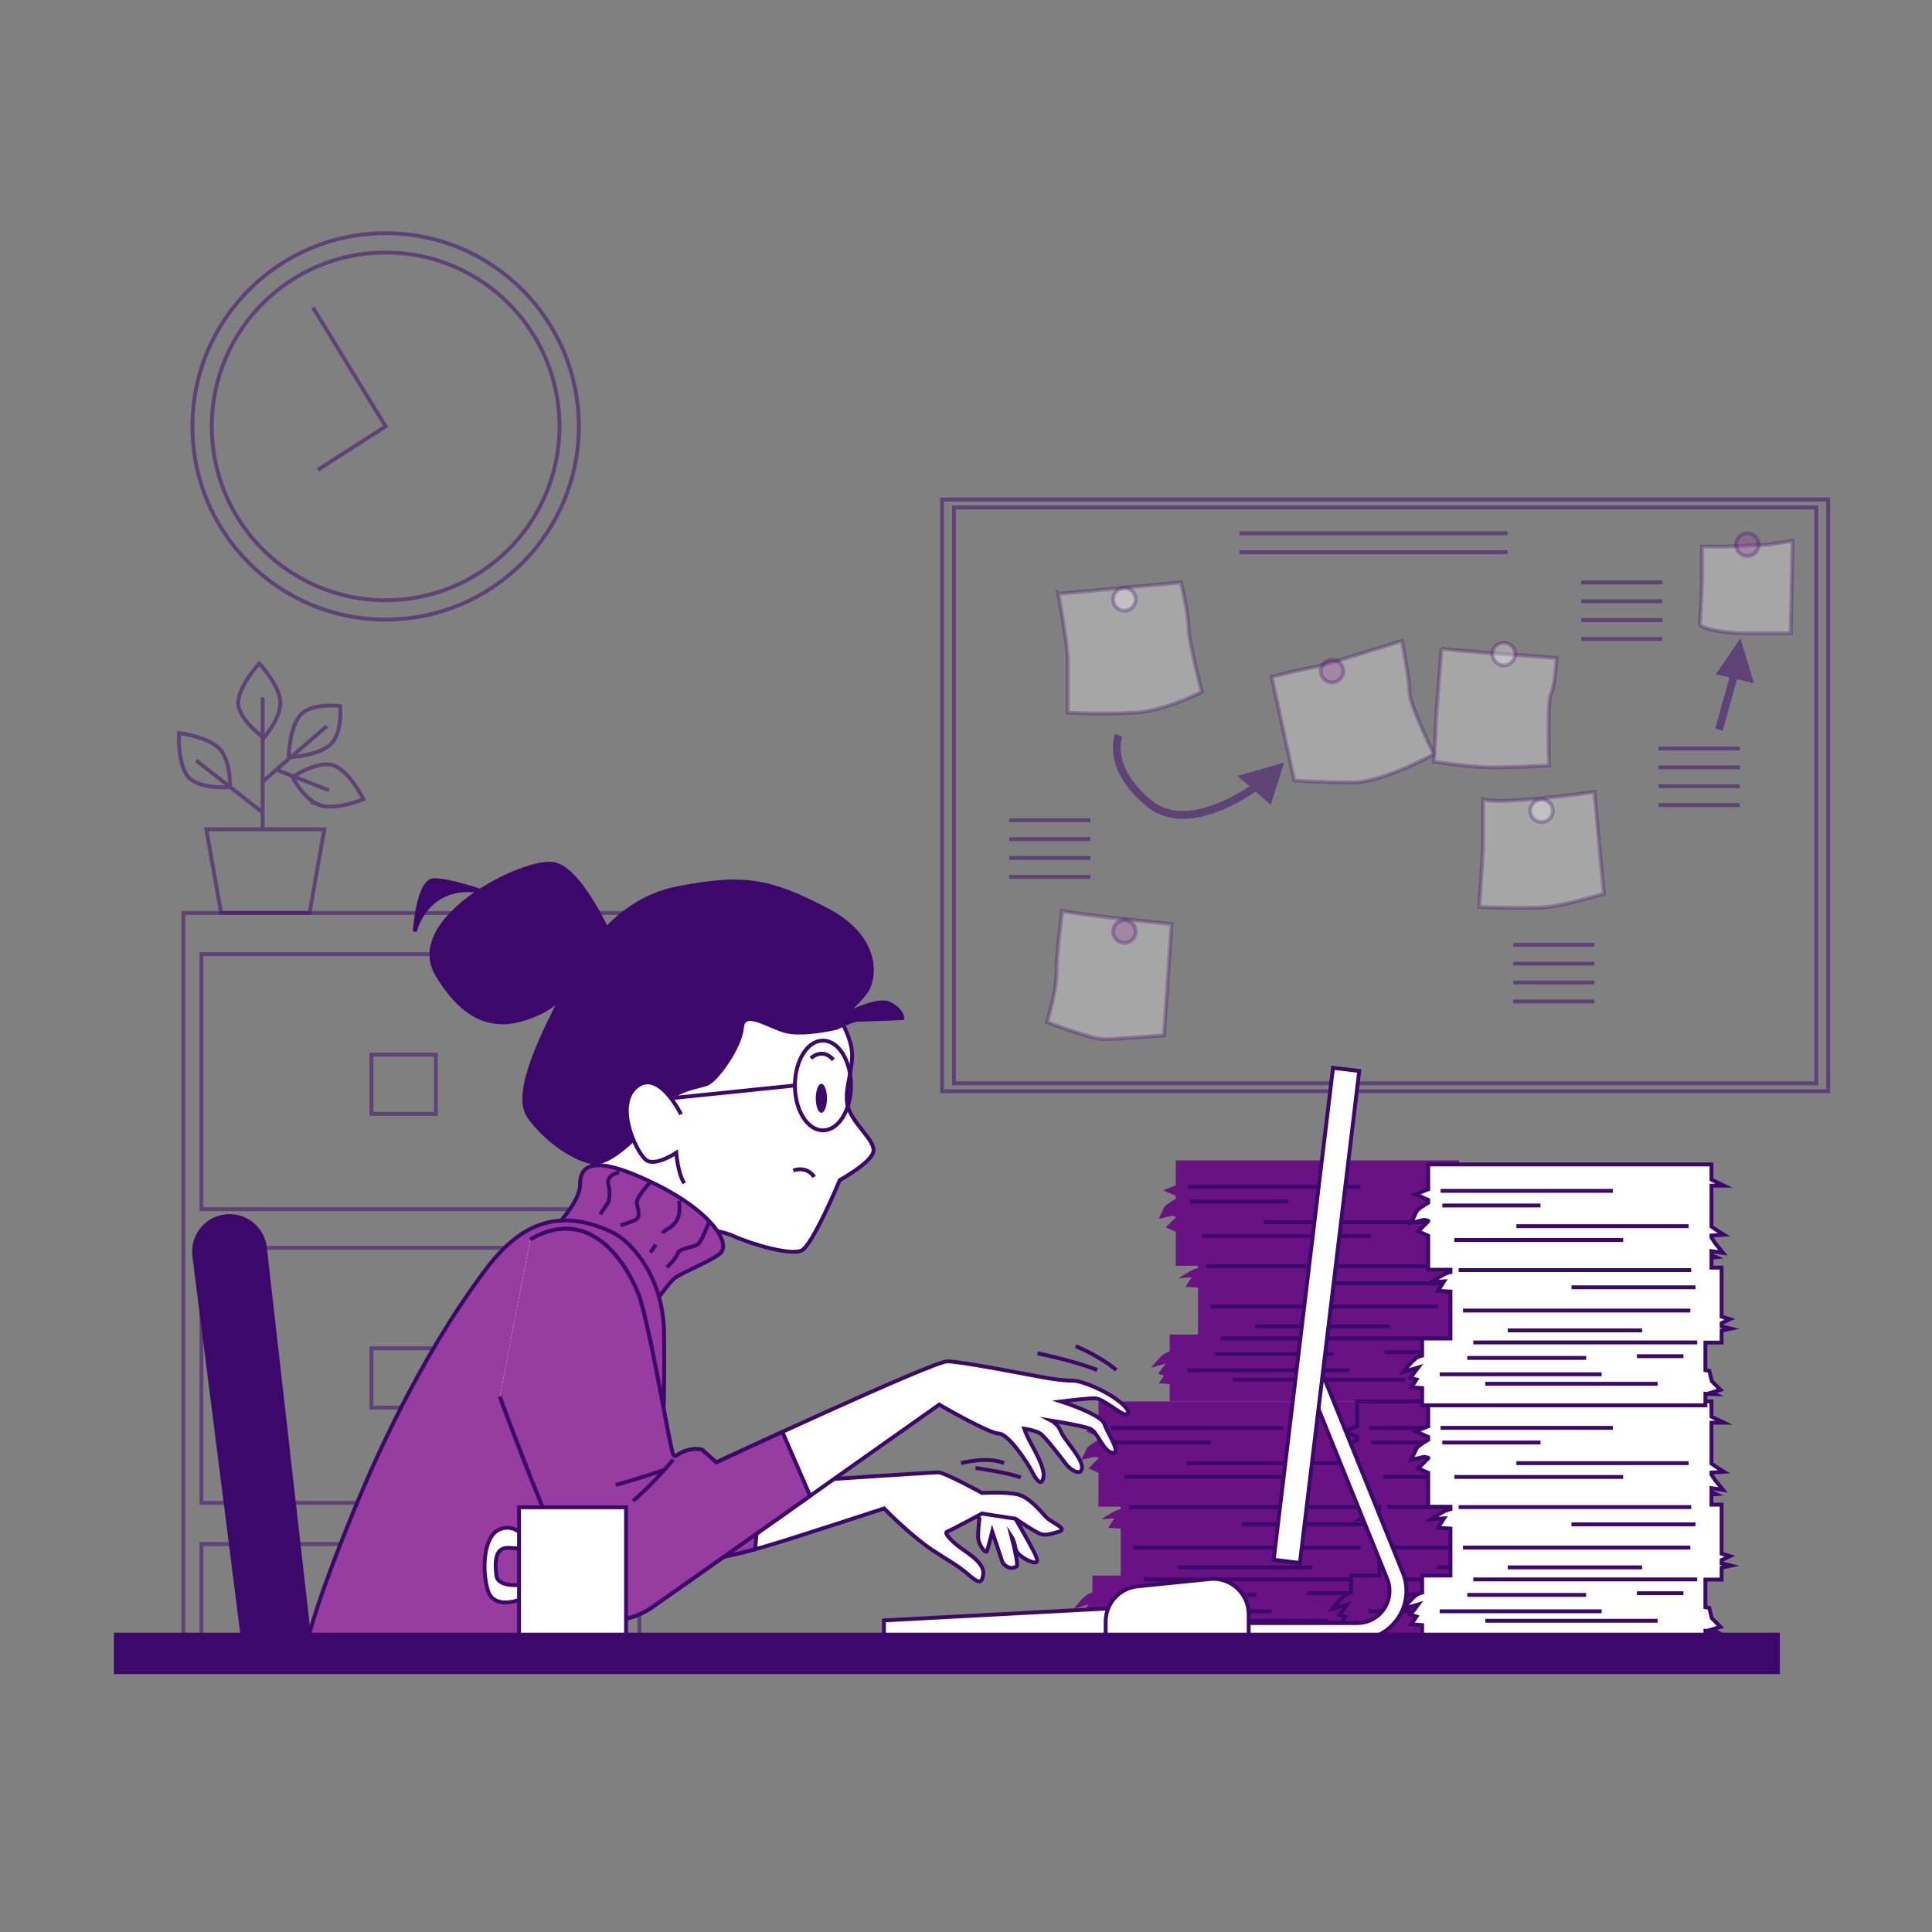 <?xml version="1.0" encoding="UTF-8"?>
<svg xmlns="http://www.w3.org/2000/svg" version="1.1" viewBox="0 0 500 500">
  <rect x="0" y="0" width="500" height="500" fill="#808080" stroke="none"/>
  <!-- Generator: Adobe Illustrator 29.5.1, SVG Export Plug-In . SVG Version: 2.1.0 Build 141)  -->
  <g id="Background_Simple" style="display: none;">
    <g>
      <path d="M72.5,427.56h378.54c6.21-7.43,42.36-54.45,26.16-125.91-17.69-78.04-28.1-79.08-106.14-127.99-78.04-48.91-105.1-90.53-194.59-57.23-89.49,33.3-92.61,95.73-88.45,145.68,4.16,49.95-53.07,88.45-56.19,119.67-2.51,25.06,19.13,41.39,40.68,45.79Z" style="fill: #973ca1;"/>
      <path d="M72.5,427.56h378.54c6.21-7.43,42.36-54.45,26.16-125.91-17.69-78.04-28.1-79.08-106.14-127.99-78.04-48.91-105.1-90.53-194.59-57.23-89.49,33.3-92.61,95.73-88.45,145.68,4.16,49.95-53.07,88.45-56.19,119.67-2.51,25.06,19.13,41.39,40.68,45.79Z" style="fill: #fff; opacity: .7;"/>
    </g>
  </g>
  <g id="Clock">
    <g style="opacity: .5;">
      <circle cx="99.8" cy="110.35" r="50" style="fill: none; stroke: #3c086c; stroke-miterlimit: 10;"/>
      <circle cx="99.8" cy="110.35" r="45" style="fill: none; stroke: #3c086c; stroke-miterlimit: 10;"/>
      <polyline points="82.29 121.58 99.8 110.35 80.99 79.57" style="fill: none; stroke: #3c086c; stroke-miterlimit: 10;"/>
    </g>
  </g>
  <g id="File_Cabinet">
    <g style="opacity: .5;">
      <rect x="47.47" y="236.28" width="118" height="190.67" style="fill: none; stroke: #3c086c; stroke-miterlimit: 10;"/>
      <g>
        <rect x="52.13" y="246.94" width="108.67" height="66" style="fill: none; stroke: #3c086c; stroke-miterlimit: 10;"/>
        <rect x="96.13" y="272.94" width="16.67" height="15.33" style="fill: none; stroke: #3c086c; stroke-miterlimit: 10;"/>
      </g>
      <g>
        <rect x="52.13" y="322.94" width="108.67" height="66" style="fill: none; stroke: #3c086c; stroke-miterlimit: 10;"/>
        <rect x="96.13" y="348.94" width="16.67" height="15.33" style="fill: none; stroke: #3c086c; stroke-miterlimit: 10;"/>
      </g>
      <rect x="52.13" y="399.61" width="108.67" height="26.67" style="fill: none; stroke: #3c086c; stroke-miterlimit: 10;"/>
    </g>
    <g style="opacity: .5;">
      <polygon points="83.94 214.63 53.39 214.63 57.21 236.22 80.12 236.22 83.94 214.63" style="fill: none; stroke: #3c086c; stroke-miterlimit: 10;"/>
      <path d="M72.55,181.89c0,4.35-4.3,9.03-4.3,9.03,0,0-6.59-4.68-6.59-9.03s5.45-10.18,5.45-10.18c0,0,5.45,5.82,5.45,10.18Z" style="fill: none; stroke: #3c086c; stroke-miterlimit: 10;"/>
      <path d="M57.03,194.03c2.79,3.34,2.49,9.69,2.49,9.69,0,0-8.06.64-10.85-2.71s-2.34-11.3-2.34-11.3c0,0,7.91.98,10.71,4.32Z" style="fill: none; stroke: #3c086c; stroke-miterlimit: 10;"/>
      <path d="M77.88,184.9c3.03-3.13,10.15-2.15,10.15-2.15,0,0,.71,6.61-2.33,9.74-3.03,3.13-11,3.52-11,3.52,0,0,.14-7.97,3.17-11.1Z" style="fill: none; stroke: #3c086c; stroke-miterlimit: 10;"/>
      <path d="M82.61,208.32c-4.07-1.55-6.92-7.23-6.92-7.23,0,0,6.71-4.51,10.78-2.96,4.07,1.55,7.58,8.71,7.58,8.71,0,0-7.38,3.03-11.45,1.48Z" style="fill: none; stroke: #3c086c; stroke-miterlimit: 10;"/>
      <line x1="67.96" y1="214.29" x2="67.96" y2="180.45" style="fill: none; stroke: #3c086c; stroke-miterlimit: 10;"/>
      <line x1="67.67" y1="202.53" x2="84.59" y2="187.91" style="fill: none; stroke: #3c086c; stroke-miterlimit: 10;"/>
      <line x1="67.96" y1="210.27" x2="50.76" y2="196.8" style="fill: none; stroke: #3c086c; stroke-miterlimit: 10;"/>
      <line x1="71.97" y1="199.38" x2="85.16" y2="204.54" style="fill: none; stroke: #3c086c; stroke-miterlimit: 10;"/>
    </g>
  </g>
  <g id="Board">
    <g>
      <rect x="243.8" y="129.27" width="229.33" height="153.14" style="fill: none; opacity: .5; stroke: #3c086c; stroke-miterlimit: 10;"/>
      <rect x="246.88" y="131.33" width="223.18" height="149.03" style="fill: none; opacity: .5; stroke: #3c086c; stroke-miterlimit: 10;"/>
      <path d="M273.89,153.65s2.44,13.19,2.44,17.1v13.68s9.77.49,17.59,0c7.82-.49,17.1-5.37,17.1-5.37,0,0-3.42-13.19-3.42-16.61s-1.95-11.72-1.95-11.72l-31.75,2.93Z" style="fill: #fff; opacity: .3; stroke: #3c086c; stroke-miterlimit: 10;"/>
      <path d="M274.87,235.72s-1.47,11.24-1.47,16.12-2.44,12.7-2.44,12.7c0,0,11.72,4.4,14.66,4.4s15.63-.98,15.63-.98l1.95-28.82s-24.43-2.44-28.33-3.42Z" style="fill: #fff; opacity: .3; stroke: #3c086c; stroke-miterlimit: 10;"/>
      <path d="M329.1,175.14l5.86,26.87s7.33.49,15.14.49,21.01-7.33,21.01-7.33c0,0-6.35-12.7-6.35-16.12s-1.95-13.19-1.95-13.19c0,0-20.03,6.35-22.96,6.84s-10.75,2.44-10.75,2.44Z" style="fill: #fff; opacity: .3; stroke: #3c086c; stroke-miterlimit: 10;"/>
      <path d="M373.06,167.82s-1.47,17.59-1.47,19.54-.49,9.77-.49,9.77c0,0,9.77,1.47,15.14,1.47s14.66-.49,14.66-.49c0,0-.49-17.1.49-18.56.98-1.47,1.47-9.28,1.47-9.28,0,0-27.85-1.95-29.8-2.44Z" style="fill: #fff; opacity: .3; stroke: #3c086c; stroke-miterlimit: 10;"/>
      <path d="M383.81,206.9v11.72c0,1.95-.98,16.12-.98,16.12,0,0,12.7.49,17.59,0,4.89-.49,14.66-3.42,14.66-3.42l-1.47-15.63-.98-10.75s-23.45,3.42-28.82,1.95Z" style="fill: #fff; opacity: .3; stroke: #3c086c; stroke-miterlimit: 10;"/>
      <path d="M457.58,140.95l-11.24.49h-5.86v8.3c0,2.44-.49,10.26-.49,11.72s7.82,2.44,11.24,2.44h12.21l.49-23.94-6.35.98Z" style="fill: #fff; opacity: .3; stroke: #3c086c; stroke-miterlimit: 10;"/>
      <g style="opacity: .5;">
        <line x1="429.24" y1="193.71" x2="450.25" y2="193.71" style="fill: none; stroke: #3c086c; stroke-miterlimit: 10;"/>
        <line x1="429.24" y1="198.59" x2="450.25" y2="198.59" style="fill: none; stroke: #3c086c; stroke-miterlimit: 10;"/>
        <line x1="429.24" y1="203.48" x2="450.25" y2="203.48" style="fill: none; stroke: #3c086c; stroke-miterlimit: 10;"/>
        <line x1="429.24" y1="208.36" x2="450.25" y2="208.36" style="fill: none; stroke: #3c086c; stroke-miterlimit: 10;"/>
      </g>
      <g style="opacity: .5;">
        <line x1="320.79" y1="138.02" x2="390.16" y2="138.02" style="fill: none; stroke: #3c086c; stroke-miterlimit: 10;"/>
        <line x1="320.79" y1="142.9" x2="390.16" y2="142.9" style="fill: none; stroke: #3c086c; stroke-miterlimit: 10;"/>
      </g>
      <g style="opacity: .5;">
        <line x1="391.63" y1="244.51" x2="412.63" y2="244.51" style="fill: none; stroke: #3c086c; stroke-miterlimit: 10;"/>
        <line x1="391.63" y1="249.4" x2="412.63" y2="249.4" style="fill: none; stroke: #3c086c; stroke-miterlimit: 10;"/>
        <line x1="391.63" y1="254.28" x2="412.63" y2="254.28" style="fill: none; stroke: #3c086c; stroke-miterlimit: 10;"/>
        <line x1="391.63" y1="259.17" x2="412.63" y2="259.17" style="fill: none; stroke: #3c086c; stroke-miterlimit: 10;"/>
      </g>
      <g style="opacity: .5;">
        <line x1="261.19" y1="212.27" x2="282.2" y2="212.27" style="fill: none; stroke: #3c086c; stroke-miterlimit: 10;"/>
        <line x1="261.19" y1="217.16" x2="282.2" y2="217.16" style="fill: none; stroke: #3c086c; stroke-miterlimit: 10;"/>
        <line x1="261.19" y1="222.04" x2="282.2" y2="222.04" style="fill: none; stroke: #3c086c; stroke-miterlimit: 10;"/>
        <line x1="261.19" y1="226.93" x2="282.2" y2="226.93" style="fill: none; stroke: #3c086c; stroke-miterlimit: 10;"/>
      </g>
      <g style="opacity: .5;">
        <line x1="409.21" y1="150.72" x2="430.22" y2="150.72" style="fill: none; stroke: #3c086c; stroke-miterlimit: 10;"/>
        <line x1="409.21" y1="155.6" x2="430.22" y2="155.6" style="fill: none; stroke: #3c086c; stroke-miterlimit: 10;"/>
        <line x1="409.21" y1="160.49" x2="430.22" y2="160.49" style="fill: none; stroke: #3c086c; stroke-miterlimit: 10;"/>
        <line x1="409.21" y1="165.37" x2="430.22" y2="165.37" style="fill: none; stroke: #3c086c; stroke-miterlimit: 10;"/>
      </g>
      <path d="M332.3,197.37l-12.04,3.44,3.1,2.69c-5.63,3.71-17.56,10.06-25.37,3.61-10.47-8.65-7.65-16.13-7.53-16.44l-.93-.38-.92-.38c-.15.37-3.57,9.1,8.1,18.74,2.86,2.37,6.13,3.27,9.45,3.27,7.29,0,14.81-4.34,18.78-7.04l3.92,3.4,3.44-10.89Z" style="fill: #3c086c; opacity: .5;"/>
      <polygon points="453.91 176.81 450.43 165.21 444.05 174.49 447.59 175.32 443.91 188.55 445.84 189.09 449.54 175.78 453.91 176.81" style="fill: #3c086c; opacity: .5;"/>
      <path d="M293.92,155.11c0-1.62-1.31-2.93-2.93-2.93s-2.93,1.31-2.93,2.93,1.31,2.93,2.93,2.93,2.93-1.31,2.93-2.93Z" style="fill: #fff; opacity: .3; stroke: #3c086c; stroke-miterlimit: 10;"/>
      <path d="M347.66,173.68c0-1.62-1.31-2.93-2.93-2.93s-2.93,1.31-2.93,2.93,1.31,2.93,2.93,2.93,2.93-1.31,2.93-2.93Z" style="fill: #973ca1; opacity: .3; stroke: #3c086c; stroke-miterlimit: 10;"/>
      <circle cx="389.18" cy="169.28" r="2.93" style="fill: #fff; opacity: .3; stroke: #3c086c; stroke-miterlimit: 10;"/>
      <circle cx="398.95" cy="209.83" r="2.93" style="fill: #fff; opacity: .3; stroke: #3c086c; stroke-miterlimit: 10;"/>
      <path d="M293.92,241.09c0-1.62-1.31-2.93-2.93-2.93s-2.93,1.31-2.93,2.93,1.31,2.93,2.93,2.93,2.93-1.31,2.93-2.93Z" style="fill: #973ca1; opacity: .3; stroke: #3c086c; stroke-miterlimit: 10;"/>
      <path d="M455.13,140.95c0-1.62-1.31-2.93-2.93-2.93s-2.93,1.31-2.93,2.93,1.31,2.93,2.93,2.93,2.93-1.31,2.93-2.93Z" style="fill: #973ca1; opacity: .3; stroke: #3c086c; stroke-miterlimit: 10;"/>
    </g>
  </g>
  <g id="Papers">
    <g>
      <g>
        <path d="M360.22,408.78v-3.09l2.38-.5-2.38-.59v-.85l2.15-1.01-2.15-.65v-12.69h-2.62v-2.61l1.21-.1-1.21-.57v-.99l2.99.44-2.01-2.45-.98-1.48v-.55l3.21-.2s-1.82-1.11-3.21-2.11v-10.59h3.21s-1.78-.84-3.21-1.56v-3.94h-73.31v6.42l-3.26,1.31,3.26,1.45v.75c-1.01.58-2.73,1.64-3.04,2.26-.45.89-1.34,2.9-1.34,2.9,0,0,2.23-.45,2.9-.67.55-.18,1.25.09,1.48.19v.12l-2.59,2.59,2.59,1.14v8.79h5.76v.62c-.41.1-.84.23-1.22.38-1.11.45-3.79,2.23-3.79,2.23l3.34-.22-1.56,2.45,3.23.2v12.15h-7.33v4.42c-.44.09-.95.26-1.47.61-.44.29-.94.77-1.43,1.29-1,1.06-1.91,2.28-1.91,2.28l3.79-1.11-2.01,2.67,1.56.45-1.34,2.01,2.81.2v4.47h73.31v-2.99c1.63.07,2.56.1,2.56.1l-.89-.45,2.23-.67-2.23-2.23-.67-2.67s-.41-.06-1-.17v-7.16h4.19Z" style="fill: #681284;"/>
        <line x1="287.49" y1="369.53" x2="332.06" y2="369.53" style="fill: none; stroke: #3c086c; stroke-miterlimit: 10;"/>
        <line x1="287.94" y1="373.32" x2="313.34" y2="373.32" style="fill: none; stroke: #3c086c; stroke-miterlimit: 10;"/>
        <line x1="351.68" y1="378.66" x2="307.1" y2="378.66" style="fill: none; stroke: #3c086c; stroke-miterlimit: 10;"/>
        <line x1="292.17" y1="390.03" x2="352.35" y2="390.03" style="fill: none; stroke: #3c086c; stroke-miterlimit: 10;"/>
        <line x1="291.06" y1="382.23" x2="334.74" y2="382.23" style="fill: none; stroke: #3c086c; stroke-miterlimit: 10;"/>
        <line x1="353.46" y1="394.49" x2="321.37" y2="394.49" style="fill: none; stroke: #3c086c; stroke-miterlimit: 10;"/>
        <line x1="352.12" y1="400.51" x2="293.29" y2="400.51" style="fill: none; stroke: #3c086c; stroke-miterlimit: 10;"/>
        <line x1="304.87" y1="405.63" x2="339.64" y2="405.63" style="fill: none; stroke: #3c086c; stroke-miterlimit: 10;"/>
        <line x1="353.91" y1="408.75" x2="295.96" y2="408.75" style="fill: none; stroke: #3c086c; stroke-miterlimit: 10;"/>
        <line x1="287.27" y1="417" x2="329.17" y2="417" style="fill: none; stroke: #3c086c; stroke-miterlimit: 10;"/>
        <line x1="325.16" y1="412.76" x2="294.4" y2="412.76" style="fill: none; stroke: #3c086c; stroke-miterlimit: 10;"/>
        <line x1="299.08" y1="419.45" x2="343.65" y2="419.45" style="fill: none; stroke: #3c086c; stroke-miterlimit: 10;"/>
        <line x1="350.34" y1="412.32" x2="338.3" y2="412.32" style="fill: none; stroke: #3c086c; stroke-miterlimit: 10;"/>
      </g>
      <g>
        <path d="M380.22,346.41v-3.09l2.38-.5-2.38-.59v-.85l2.15-1.01-2.15-.65v-12.69h-2.62v-2.61l1.21-.1-1.21-.57v-.99l2.99.44-2.01-2.45-.98-1.48v-.55l3.21-.2s-1.82-1.11-3.21-2.11v-10.59h3.21s-1.78-.84-3.21-1.56v-3.94h-73.31v6.42l-3.26,1.31,3.26,1.45v.75c-1.01.58-2.73,1.64-3.04,2.26-.45.89-1.34,2.9-1.34,2.9,0,0,2.23-.45,2.9-.67.55-.18,1.25.09,1.48.19v.12l-2.59,2.59,2.59,1.14v8.79h5.76v.62c-.41.1-.84.23-1.22.38-1.11.45-3.79,2.23-3.79,2.23l3.34-.22-1.56,2.45,3.23.2v12.15h-7.33v4.42c-.44.09-.95.26-1.47.61-.44.29-.94.77-1.43,1.29-1,1.06-1.91,2.28-1.91,2.28l3.79-1.11-2.01,2.67,1.56.45-1.34,2.01,2.81.2v4.47h73.31v-2.99c1.63.07,2.56.1,2.56.1l-.89-.45,2.23-.67-2.23-2.23-.67-2.67s-.41-.06-1-.17v-7.16h4.19Z" style="fill: #681284;"/>
        <line x1="307.49" y1="307.16" x2="352.06" y2="307.16" style="fill: none; stroke: #3c086c; stroke-miterlimit: 10;"/>
        <line x1="307.94" y1="310.95" x2="333.34" y2="310.95" style="fill: none; stroke: #3c086c; stroke-miterlimit: 10;"/>
        <line x1="371.68" y1="316.3" x2="327.1" y2="316.3" style="fill: none; stroke: #3c086c; stroke-miterlimit: 10;"/>
        <line x1="312.17" y1="327.66" x2="372.35" y2="327.66" style="fill: none; stroke: #3c086c; stroke-miterlimit: 10;"/>
        <line x1="311.06" y1="319.86" x2="354.74" y2="319.86" style="fill: none; stroke: #3c086c; stroke-miterlimit: 10;"/>
        <line x1="373.46" y1="332.12" x2="341.37" y2="332.12" style="fill: none; stroke: #3c086c; stroke-miterlimit: 10;"/>
        <line x1="372.12" y1="338.14" x2="313.29" y2="338.14" style="fill: none; stroke: #3c086c; stroke-miterlimit: 10;"/>
        <line x1="324.87" y1="343.26" x2="359.64" y2="343.26" style="fill: none; stroke: #3c086c; stroke-miterlimit: 10;"/>
        <line x1="373.91" y1="346.38" x2="315.96" y2="346.38" style="fill: none; stroke: #3c086c; stroke-miterlimit: 10;"/>
        <line x1="307.27" y1="354.63" x2="349.17" y2="354.63" style="fill: none; stroke: #3c086c; stroke-miterlimit: 10;"/>
        <line x1="345.16" y1="350.4" x2="314.4" y2="350.4" style="fill: none; stroke: #3c086c; stroke-miterlimit: 10;"/>
        <line x1="319.08" y1="357.08" x2="363.65" y2="357.08" style="fill: none; stroke: #3c086c; stroke-miterlimit: 10;"/>
        <line x1="370.34" y1="349.95" x2="358.3" y2="349.95" style="fill: none; stroke: #3c086c; stroke-miterlimit: 10;"/>
      </g>
    </g>
    <g>
      <path d="M427.15,408.78v-3.09l2.38-.5-2.38-.59v-.85l2.15-1.01-2.15-.65v-12.69h-2.62v-2.61l1.21-.1-1.21-.57v-.99l2.99.44-2.01-2.45-.98-1.48v-.55l3.21-.2s-1.82-1.11-3.21-2.11v-10.59h3.21s-1.78-.84-3.21-1.56v-3.94h-73.31v6.42l-3.26,1.31,3.26,1.45v.75c-1.01.58-2.73,1.64-3.04,2.26-.45.89-1.34,2.9-1.34,2.9,0,0,2.23-.45,2.9-.67.55-.18,1.25.09,1.48.19v.12l-2.59,2.59,2.59,1.14v8.79h5.76v.62c-.41.1-.84.23-1.22.38-1.11.45-3.79,2.23-3.79,2.23l3.34-.22-1.56,2.45,3.23.2v12.15h-7.33v4.42c-.44.09-.95.26-1.47.61-.44.29-.94.77-1.43,1.29-1,1.06-1.91,2.28-1.91,2.28l3.79-1.11-2.01,2.67,1.56.45-1.34,2.01,2.81.2v4.47h73.31v-2.99c1.63.07,2.56.1,2.56.1l-.89-.45,2.23-.67-2.23-2.23-.67-2.67s-.41-.06-1-.17v-7.16h4.19Z" style="fill: #681284; stroke: #3c086c; stroke-miterlimit: 10;"/>
      <line x1="354.42" y1="369.53" x2="399" y2="369.53" style="fill: none; stroke: #3c086c; stroke-miterlimit: 10;"/>
      <line x1="354.87" y1="373.32" x2="380.28" y2="373.32" style="fill: none; stroke: #3c086c; stroke-miterlimit: 10;"/>
      <line x1="418.61" y1="378.66" x2="374.04" y2="378.66" style="fill: none; stroke: #3c086c; stroke-miterlimit: 10;"/>
      <line x1="359.11" y1="390.03" x2="419.28" y2="390.03" style="fill: none; stroke: #3c086c; stroke-miterlimit: 10;"/>
      <line x1="357.99" y1="382.23" x2="401.67" y2="382.23" style="fill: none; stroke: #3c086c; stroke-miterlimit: 10;"/>
      <line x1="420.39" y1="394.49" x2="388.3" y2="394.49" style="fill: none; stroke: #3c086c; stroke-miterlimit: 10;"/>
      <line x1="419.06" y1="400.51" x2="360.22" y2="400.51" style="fill: none; stroke: #3c086c; stroke-miterlimit: 10;"/>
      <line x1="371.81" y1="405.63" x2="406.58" y2="405.63" style="fill: none; stroke: #3c086c; stroke-miterlimit: 10;"/>
      <line x1="420.84" y1="408.75" x2="362.89" y2="408.75" style="fill: none; stroke: #3c086c; stroke-miterlimit: 10;"/>
      <line x1="354.2" y1="417" x2="396.1" y2="417" style="fill: none; stroke: #3c086c; stroke-miterlimit: 10;"/>
      <line x1="392.09" y1="412.76" x2="361.33" y2="412.76" style="fill: none; stroke: #3c086c; stroke-miterlimit: 10;"/>
      <line x1="366.01" y1="419.45" x2="410.59" y2="419.45" style="fill: none; stroke: #3c086c; stroke-miterlimit: 10;"/>
      <line x1="417.27" y1="412.32" x2="405.24" y2="412.32" style="fill: none; stroke: #3c086c; stroke-miterlimit: 10;"/>
    </g>
    <g>
      <g>
        <path d="M445.55,408.78v-3.09l2.38-.5-2.38-.59v-.85l2.15-1.01-2.15-.65v-12.69h-2.62v-2.61l1.21-.1-1.21-.57v-.99l2.99.44-2.01-2.45-.98-1.48v-.55l3.21-.2s-1.82-1.11-3.21-2.11v-10.59h3.21s-1.78-.84-3.21-1.56v-3.94h-73.31v6.42l-3.26,1.31,3.26,1.45v.75c-1.01.58-2.73,1.64-3.04,2.26-.45.89-1.34,2.9-1.34,2.9,0,0,2.23-.45,2.9-.67.55-.18,1.25.09,1.48.19v.12l-2.59,2.59,2.59,1.14v8.79h5.76v.62c-.41.1-.84.23-1.22.38-1.11.45-3.79,2.23-3.79,2.23l3.34-.22-1.56,2.45,3.23.2v12.15h-7.33v4.42c-.44.09-.95.26-1.47.61-.44.29-.94.77-1.43,1.29-1,1.06-1.91,2.28-1.91,2.28l3.79-1.11-2.01,2.67,1.56.45-1.34,2.01,2.81.2v4.47h73.31v-2.99c1.63.07,2.56.1,2.56.1l-.89-.45,2.23-.67-2.23-2.23-.67-2.67s-.41-.06-1-.17v-7.16h4.19Z" style="fill: #fff; stroke: #3c086c; stroke-miterlimit: 10;"/>
        <line x1="372.82" y1="369.53" x2="417.4" y2="369.53" style="fill: none; stroke: #3c086c; stroke-miterlimit: 10;"/>
        <line x1="373.27" y1="373.32" x2="398.68" y2="373.32" style="fill: none; stroke: #3c086c; stroke-miterlimit: 10;"/>
        <line x1="437.01" y1="378.66" x2="392.44" y2="378.66" style="fill: none; stroke: #3c086c; stroke-miterlimit: 10;"/>
        <line x1="377.5" y1="390.03" x2="437.68" y2="390.03" style="fill: none; stroke: #3c086c; stroke-miterlimit: 10;"/>
        <line x1="376.39" y1="382.23" x2="420.07" y2="382.23" style="fill: none; stroke: #3c086c; stroke-miterlimit: 10;"/>
        <line x1="438.79" y1="394.49" x2="406.7" y2="394.49" style="fill: none; stroke: #3c086c; stroke-miterlimit: 10;"/>
        <line x1="437.46" y1="400.51" x2="378.62" y2="400.51" style="fill: none; stroke: #3c086c; stroke-miterlimit: 10;"/>
        <line x1="390.21" y1="405.63" x2="424.98" y2="405.63" style="fill: none; stroke: #3c086c; stroke-miterlimit: 10;"/>
        <line x1="439.24" y1="408.75" x2="381.29" y2="408.75" style="fill: none; stroke: #3c086c; stroke-miterlimit: 10;"/>
        <line x1="372.6" y1="417" x2="414.5" y2="417" style="fill: none; stroke: #3c086c; stroke-miterlimit: 10;"/>
        <line x1="410.49" y1="412.76" x2="379.73" y2="412.76" style="fill: none; stroke: #3c086c; stroke-miterlimit: 10;"/>
        <line x1="384.41" y1="419.45" x2="428.99" y2="419.45" style="fill: none; stroke: #3c086c; stroke-miterlimit: 10;"/>
        <line x1="435.67" y1="412.32" x2="423.64" y2="412.32" style="fill: none; stroke: #3c086c; stroke-miterlimit: 10;"/>
      </g>
      <g>
        <path d="M445.55,347.44v-3.09l2.38-.5-2.38-.59v-.85l2.15-1.01-2.15-.65v-12.69h-2.62v-2.61l1.21-.1-1.21-.57v-.99l2.99.44-2.01-2.45-.98-1.48v-.55l3.21-.2s-1.82-1.11-3.21-2.11v-10.59h3.21s-1.78-.84-3.21-1.56v-3.94h-73.31v6.42l-3.26,1.31,3.26,1.45v.75c-1.01.58-2.73,1.64-3.04,2.26-.45.89-1.34,2.9-1.34,2.9,0,0,2.23-.45,2.9-.67.55-.18,1.25.09,1.48.19v.12l-2.59,2.59,2.59,1.14v8.79h5.76v.62c-.41.1-.84.23-1.22.38-1.11.45-3.79,2.23-3.79,2.23l3.34-.22-1.56,2.45,3.23.2v12.15h-7.33v4.42c-.44.09-.95.26-1.47.61-.44.29-.94.77-1.43,1.29-1,1.06-1.91,2.28-1.91,2.28l3.79-1.11-2.01,2.67,1.56.45-1.34,2.01,2.81.2v4.47h73.31v-2.99c1.63.07,2.56.1,2.56.1l-.89-.45,2.23-.67-2.23-2.23-.67-2.67s-.41-.06-1-.17v-7.16h4.19Z" style="fill: #fff; stroke: #3c086c; stroke-miterlimit: 10;"/>
        <line x1="372.82" y1="308.19" x2="417.4" y2="308.19" style="fill: none; stroke: #3c086c; stroke-miterlimit: 10;"/>
        <line x1="373.27" y1="311.98" x2="398.68" y2="311.98" style="fill: none; stroke: #3c086c; stroke-miterlimit: 10;"/>
        <line x1="437.01" y1="317.33" x2="392.44" y2="317.33" style="fill: none; stroke: #3c086c; stroke-miterlimit: 10;"/>
        <line x1="377.5" y1="328.7" x2="437.68" y2="328.7" style="fill: none; stroke: #3c086c; stroke-miterlimit: 10;"/>
        <line x1="376.39" y1="320.9" x2="420.07" y2="320.9" style="fill: none; stroke: #3c086c; stroke-miterlimit: 10;"/>
        <line x1="438.79" y1="333.15" x2="406.7" y2="333.15" style="fill: none; stroke: #3c086c; stroke-miterlimit: 10;"/>
        <line x1="437.46" y1="339.17" x2="378.62" y2="339.17" style="fill: none; stroke: #3c086c; stroke-miterlimit: 10;"/>
        <line x1="390.21" y1="344.3" x2="424.98" y2="344.3" style="fill: none; stroke: #3c086c; stroke-miterlimit: 10;"/>
        <line x1="439.24" y1="347.42" x2="381.29" y2="347.42" style="fill: none; stroke: #3c086c; stroke-miterlimit: 10;"/>
        <line x1="372.6" y1="355.66" x2="414.5" y2="355.66" style="fill: none; stroke: #3c086c; stroke-miterlimit: 10;"/>
        <line x1="410.49" y1="351.43" x2="379.73" y2="351.43" style="fill: none; stroke: #3c086c; stroke-miterlimit: 10;"/>
        <line x1="384.41" y1="358.12" x2="428.99" y2="358.12" style="fill: none; stroke: #3c086c; stroke-miterlimit: 10;"/>
        <line x1="435.67" y1="350.98" x2="423.64" y2="350.98" style="fill: none; stroke: #3c086c; stroke-miterlimit: 10;"/>
      </g>
    </g>
  </g>
  <g id="Device">
    <g>
      <polygon points="314.26 423.92 228.76 423.92 228.76 419.36 314.26 414.8 314.26 423.92" style="fill: #fff; stroke: #3c086c; stroke-miterlimit: 10;"/>
      <g>
        <path d="M363.03,406.97l-22.03-54.54-3.73,1.51v.89l21.73,53.77c.4.99.61,2.04.61,3.12,0,4.59-3.73,8.32-8.32,8.32h-28.83v4.35h28.83c6.99,0,12.68-5.69,12.68-12.67,0-1.64-.31-3.23-.92-4.75Z" style="fill: #fff; stroke: #3c086c; stroke-miterlimit: 10;"/>
        <rect x="337.27" y="276.3" width="6.84" height="128.24" transform="translate(43.24 -38.36) rotate(6.88)" style="fill: #fff; stroke: #3c086c; stroke-miterlimit: 10;"/>
      </g>
      <path d="M323.17,424.03h-37.03v-4.36c0-4.71,3.57-8.66,8.25-9.13l18.67-1.89c5.41-.55,10.1,3.7,10.1,9.13v6.25Z" style="fill: #fff; stroke: #3c086c; stroke-miterlimit: 10;"/>
    </g>
  </g>
  <g id="Character">
    <g>
      <g>
        <g>
          <path d="M158.82,244.4s-7.89-19.09-15.36-20.75c-7.47-1.66-39.01,14.11-30.3,28.64,8.72,14.53,17.85,13.7,26.15,9.96,8.3-3.74,19.51-17.85,19.51-17.85Z" style="fill: #3c086c; stroke: #3c086c; stroke-miterlimit: 10;"/>
          <path d="M124.78,230.7s-8.3-2.91-12.45-2.91-4.98,13.28-4.98,13.28c0,0,2.91-12.87,17.43-10.38Z" style="fill: #3c086c; stroke: #3c086c; stroke-miterlimit: 10;"/>
        </g>
        <g>
          <path d="M214.43,258.93s4.57,6.23,5.81,11.62c1.25,5.4-2.08,11.21-.83,15.77,1.25,4.57,7.06,8.72,6.64,11.62-.41,2.91-8.72,7.47-8.72,7.47,0,0-7.06,17.02-9.96,18.26-2.91,1.25-12.87-1.66-17.43-3.74-4.57-2.08-10.38-1.66-10.38-1.66l-26.98-13.7s2.91-5.4-.41-13.28-4.98-21.17,15.36-34.45,46.9,2.08,46.9,2.08Z" style="fill: #fff; stroke: #3c086c; stroke-miterlimit: 10;"/>
          <path d="M210.7,304.58s-1.66-2.91-5.4-1.66" style="fill: none; stroke: #3c086c; stroke-miterlimit: 10;"/>
          <path d="M214.02,284.24c0,2.06-.65,3.74-1.45,3.74s-1.45-1.67-1.45-3.74.65-3.74,1.45-3.74,1.45,1.67,1.45,3.74Z" style="fill: #3c086c;"/>
          <path d="M209.87,273.87s2.91-2.91,5.81.41" style="fill: none; stroke: #3c086c; stroke-miterlimit: 10;"/>
          <ellipse cx="212.98" cy="280.92" rx="7.26" ry="11.62" style="fill: none; stroke: #3c086c; stroke-miterlimit: 10;"/>
          <line x1="205.72" y1="280.92" x2="173.34" y2="284.24" style="fill: #fff; stroke: #3c086c; stroke-miterlimit: 10;"/>
        </g>
        <path d="M166.7,292.13s-7.89,8.72-12.45,8.72-13.28-5.81-17.43-12.04c-4.15-6.23,4.15-22,8.72-31.13,4.57-9.13,12.87-24.49,29.88-27.81,17.02-3.32,23.66-2.08,38.18,5.4,14.53,7.47,12.87,18.26,10.38,21.58-2.49,3.32-6.23,6.23-6.23,6.23,0,0,9.13-4.98,12.45-3.32,3.32,1.66,3.32,3.74,3.32,3.74,0,0-10.38.42-11.62.42s-5.4,2.08-5.4,2.08c0,0-8.72,2.08-13.28.83-4.57-1.25-10.79-5.81-11.21-.83-.41,4.98-6.64,13.7-9.13,14.53-2.49.83-6.23,1.25-9.55,3.74-3.32,2.49-6.64,7.89-6.64,7.89Z" style="fill: #3c086c; stroke: #3c086c; stroke-miterlimit: 10;"/>
        <path d="M176.25,288.39s-5.81-12.04-11.62-7.06.42,17.85,2.91,19.09,7.47-2.08,7.47-2.08c0,0,.42,5.4,2.08,7.89" style="fill: #fff; stroke: #3c086c; stroke-miterlimit: 10;"/>
      </g>
      <g>
        <path d="M143.05,318.28s7.06-7.06,7.06-11.62,2.49-8.3,18.26-.83c15.77,7.47,21.17,16.19,17.85,18.68-3.32,2.49-10.38,4.98-12.04,6.64s-7.47,9.55-7.47,9.55c0,0-9.96-22.41-23.66-22.41Z" style="fill: #973ca1; stroke: #3c086c; stroke-miterlimit: 10;"/>
        <g>
          <path d="M160.24,303.38s-3.51.7-2.81,3.16c.7,2.46,0,4.57,0,4.57l-2.11,3.16" style="fill: none; stroke: #3c086c; stroke-miterlimit: 10;"/>
          <path d="M168.36,305.83s-3.91,4.23-3.56,5.64c.35,1.41,1.05,3.51-.35,4.22-1.41.7-3.86,1.41-3.86,1.41" style="fill: none; stroke: #3c086c; stroke-miterlimit: 10;"/>
          <path d="M169.72,322.12c-.73,1.07-1.4,2-1.4,2" style="fill: none; stroke: #3c086c; stroke-miterlimit: 10;"/>
          <path d="M175.7,310.76s.7,3.16-.7,5.27-3.16,2.11-3.51,3.16" style="fill: none; stroke: #3c086c; stroke-miterlimit: 10;"/>
          <path d="M183.43,316.38s-1.41,3.86-2.46,5.27c-1.05,1.41-4.92,1.05-5.62,2.81-.7,1.76-2.81,3.51-2.81,3.51" style="fill: none; stroke: #3c086c; stroke-miterlimit: 10;"/>
        </g>
      </g>
      <g>
        <g>
          <path d="M264.18,382.37c-3.09-1.24-11.74-2.47-11.74-2.47" style="fill: none; stroke: #3c086c; stroke-miterlimit: 10;"/>
          <path d="M248.73,378.66s6.8-1.85,11.12,0" style="fill: none; stroke: #3c086c; stroke-miterlimit: 10;"/>
        </g>
        <g>
          <path d="M262.8,393.04s3.67,6.33,4.67,8.33,1.33,3,.33,3-4.67-1.67-5-3.67c-.33-2-1-3-1-3,0,0,1.88,7.33,1.33,7.67-2.17,1.33-3.67-1-3.67-1l-2.67-8s-1,4-1.33,5c-.33,1-2.33-1.67-2.33-3.67s.33-4.67.33-4.67l-2-1.67s3-3,6.33-3,5,4.67,5,4.67Z" style="fill: #fff; stroke: #3c086c; stroke-miterlimit: 10;"/>
          <path d="M211.47,383.04s.47-.03,1.31-.09c5.75-.39,28.57-1.91,30.03-1.91,1.67,0,11.33,5.33,11.33,5.33,0,0,5.67-.33,9,.33,3.33.67,6.33,4.67,7.67,6,1.33,1.33,5.67,3,3.33,3.67-2.33.67-3.33,1-4.67.67-1.33-.33-6.67-4-6.67-4l-8.67-1.33s-8,4.33-9,4.67c-1,.33,1.33,2.67,3.67,4.33,2.33,1.67,6,4,5.67,6.67-.33,2.67-1.33,2.33-4,0-2.67-2.33-5.33-3.67-9.33-6.33-4-2.67-9.33-7.67-10.33-8.67l-2-2s-23.33,7.67-31.33,10c-8,2.33-17.33,4-22.33,4.67-5,.67-14.67-1.33-17.33-3.33-2.67-2-9.67-8.33-9.67-8.33l12-24s14.33,13.33,20,14.67c5.67,1.33,31.33-1,31.33-1Z" style="fill: #fff; stroke: #3c086c; stroke-miterlimit: 10;"/>
          <path d="M180.13,384.04c-5.67-1.33-20-14.67-20-14.67l-12,24s7,6.33,9.67,8.33c2.67,2,12.33,4,17.33,3.33,4.58-.61,12.79-2.06,20.29-4.09.18-1.53.32-3.17.38-4.91.13-3.77,0-8.05-.19-11.87-6.44.33-12.94.47-15.47-.13Z" style="fill: #973ca1; stroke: #3c086c; stroke-miterlimit: 10;"/>
        </g>
      </g>
      <path d="M171.83,344.59c-.09-6.89-2.16-13.65-6.23-19.21-2.03-2.77-4.57-5.3-7.61-6.69-13.86-6.3-23.6-1.74-32.37,9.96-17.43,23.24-29.35,50.86-34.03,62.26-9.78,23.8-11.62,32.37-11.62,32.37h65.58s-3.32-8.3-3.32-10.38,3.32-6.23,3.32-6.23c0,0,19.92-7.06,23.66-17.85,2.75-7.94,2.8-32.06,2.64-44.25Z" style="fill: #973ca1; stroke: #3c086c; stroke-miterlimit: 10;"/>
    </g>
    <g>
      <g>
        <path d="M268.5,350.24s9.27,1.85,15.45,4.33" style="fill: none; stroke: #3c086c; stroke-miterlimit: 10;"/>
        <path d="M278.39,348.39s6.18,2.47,10.5,6.18" style="fill: none; stroke: #3c086c; stroke-miterlimit: 10;"/>
      </g>
      <path d="M129.35,361.44s20.34,55.62,25.73,57.28c5.4,1.66,10.79-.83,13.28-2.49,2.49-1.66,74.71-52.71,74.71-52.71,0,0,12.87,7.47,15.36,7.47s7.47,7.47,8.72,9.96c1.25,2.49,2.49,3.74,2.91,1.25.41-2.49-2.91-7.89-3.74-9.55-.83-1.66-1.25-2.91-1.25-2.91,0,0,2.91.42,4.15,1.25,1.25.83,5.4,6.23,6.64,7.89,1.25,1.66,4.15,3.32,4.15.83s-4.57-7.06-5.4-9.13-2.49-2.91-2.49-2.91c0,0,7.89,1.25,9.96,2.08,2.08.83,3.32,5.81,5.81,6.23,2.49.42-1.25-4.98-2.08-7.47-.83-2.49-11.21-5.81-11.21-5.81,0,0,6.64-.83,8.72-.83s6.64,4.15,7.89,4.15,1.25-1.25-2.08-3.74c-3.32-2.49-9.13-4.98-11.62-4.98s-4.98-.41-7.47-.83c-2.49-.42-21.17-4.15-24.9-4.15s-59.77,26.15-59.77,26.15l-3.63-3.23c-.07-.06-.16-.1-.25-.11l-.61-.07c-2.1-.25-4.11.48-5.86,1.66-.3.2-.6.17-.85-.33-.83-1.66-6.23-34.86-9.13-41.92-2.91-7.06-12.04-22.83-27.81-13.7" style="fill: #fff; stroke: #3c086c; stroke-miterlimit: 10;"/>
    </g>
    <g>
      <path d="M129.35,361.44s20.34,55.62,25.73,57.28c5.4,1.66,10.79-.83,13.28-2.49,1.31-.88,22.02-15.49,41.3-29.1l-7.18-16.56c-9.65,4.42-17.1,7.89-17.1,7.89l-3.63-3.23c-.07-.06-.16-.1-.25-.11l-.61-.07c-2.1-.25-4.11.48-5.86,1.66-.3.2-.6.17-.85-.33-.83-1.66-6.23-34.86-9.13-41.92-2.91-7.06-12.04-22.83-27.81-13.7" style="fill: #973ca1; stroke: #3c086c; stroke-miterlimit: 10;"/>
      <path d="M174.23,377.73s-4.76,5.95-10.42,10.71" style="fill: none; stroke: #3c086c; stroke-miterlimit: 10;"/>
      <path d="M171.85,380.41s-6.84,2.38-12.5,3.87" style="fill: none; stroke: #3c086c; stroke-miterlimit: 10;"/>
    </g>
    <path d="M79.96,423.28l-11.41-100.41c-.59-5.15-5.31-8.8-10.44-8.06h0c-4.97.71-8.45,5.28-7.82,10.26l12.48,98.37,17.19-.16Z" style="fill: #3c086c; stroke: #3c086c; stroke-miterlimit: 10;"/>
  </g>
  <g id="Mug">
    <g>
      <path d="M134.91,396.92s-2.62-2.79-6.1-.87c-3.49,1.92-4.18,9.76-2.62,15.34,1.57,5.58,8.72,2.44,8.72,2.44l-.17-3.66s-5.93.7-6.28-2.44c-.35-3.14-.52-7.15,2.96-7.15s4.53.87,4.53.87l-1.05-4.53Z" style="fill: #fff; stroke: #3c086c; stroke-miterlimit: 10;"/>
      <rect x="134.33" y="390.08" width="27.69" height="33.14" style="fill: #fff; stroke: #3c086c; stroke-miterlimit: 10;"/>
    </g>
  </g>
  <g id="Table">
    <rect x="29.98" y="423.04" width="430.16" height="9.71" style="fill: #3c086c; stroke: #3c086c; stroke-miterlimit: 10;"/>
  </g>
</svg>